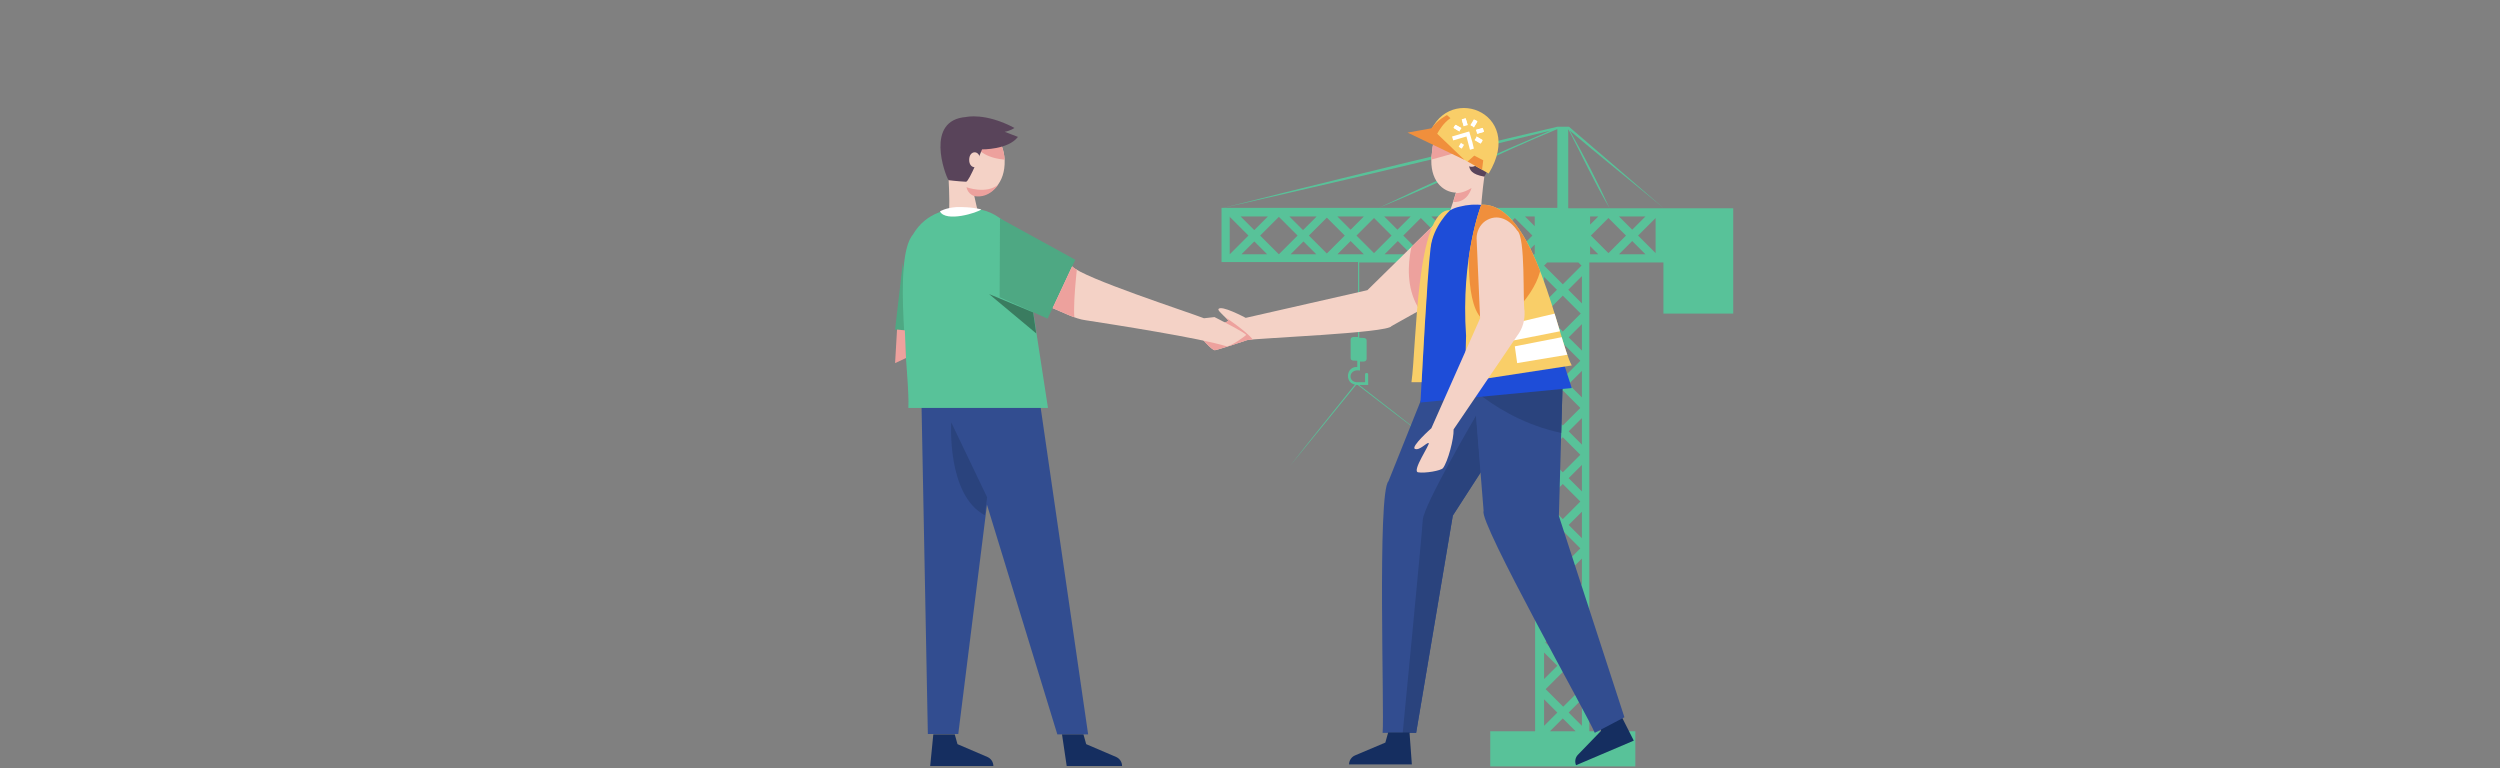 <?xml version="1.0" encoding="utf-8"?>
<!-- Generator: Adobe Illustrator 24.0.1, SVG Export Plug-In . SVG Version: 6.00 Build 0)  -->
<svg version="1.1" id="Layer_1" xmlns="http://www.w3.org/2000/svg" xmlns:xlink="http://www.w3.org/1999/xlink" x="0px" y="0px"
	 viewBox="0 0 641 197" style="enable-background:new 0 0 641 197;" xml:space="preserve">
<rect x="0" y="0" width="641" height="197" fill="#808080" stroke="none"/>
<style type="text/css">
	.st0{fill:#58C299;}
	.st1{clip-path:url(#XMLID_2_);fill:#EDA19D;}
	.st2{fill:#152E60;}
	.st3{clip-path:url(#XMLID_3_);fill:#2A437D;}
	.st4{clip-path:url(#XMLID_4_);fill:#2A437D;}
	.st5{clip-path:url(#XMLID_5_);fill:#EDA19D;}
	.st6{fill:#F4D2C6;}
	.st7{fill:#EDA19D;}
	.st8{fill:#59445A;}
	.st9{fill:#1E4DD8;}
	.st10{fill:#F9CE68;}
	.st11{fill:#F08F3C;}
	.st12{clip-path:url(#XMLID_6_);fill:#F08F3C;}
	.st13{clip-path:url(#XMLID_6_);fill:#FFFFFF;}
	.st14{fill:#4EA883;}
	.st15{clip-path:url(#XMLID_7_);fill:#EDA19D;}
	.st16{fill:#324D90;}
	.st17{fill:#2A437D;}
	.st18{fill:#FFFFFF;}
	.st19{fill:#3A7C60;}
	.st20{clip-path:url(#XMLID_8_);fill:#EDA19D;}
</style>
<path class="st0" d="M426.6,53.4c-0.4,0-17.9,0-19,0v0h-5.5V33.1c3.5,6.7,6.7,13.7,10.6,20.3c-3.1-6.8-6.5-13.4-10.2-19.9
	C409.2,39.2,420,47.9,426.6,53.4c-6.8-5.9-17.3-14.9-24.3-20.9l-0.1,0c0,0-2.9,0-2.9,0c-0.1,0-21.5,5.1-21.6,5.1
	c-21.1,5-43.4,10.5-64.5,15.8c21.2-4.8,43.5-10,64.6-15.1c-0.1,0,14.5-3.5,19.7-4.8c-14.8,6.3-29.5,12.9-44,19.8
	c15.4-6.2,30.5-13.9,45.8-20.2v20.2h-5.5v0c-0.1,0-78.3,0-78.5,0c0,0-2.1,0-2.1,0v13.9h2.1h32.9v19.2c-0.6,0.1-1.9-0.3-1.9,0.7
	c0,0,0,4.7,0,4.7c0,0.9,1.2,0.6,1.7,0.7v1.6c-2.8-0.2-3.3,4-0.6,4.5c-4.8,6-12.1,15-16.6,20.8c4.8-5.8,12.1-14.8,16.9-20.7
	c0.1,0,0.3,0,0.4,0c5.8,4.5,13.8,10.6,19.2,14.7c-5.3-4.2-13.4-10.5-18.8-14.7h2.3v-2.7c0-0.5-0.8-0.5-0.8,0c0,0,0,2,0,2h-2.2
	c-2.3-0.2-2-3.5,0.9-3v-2.3c0.5,0,1.7,0.2,1.7-0.7c0,0,0-4.7,0-4.7c0-0.9-1.3-0.6-1.9-0.7V67.3c0.3,0,44.8,0,45.1,0v120.2h-11.5v9
	h37.2v-9h-11.8V67.3c1.1,0,18.6,0,19,0v13.1h17.9v-27H426.6z M385.8,55.5l-3.4,3.4l-3.4-3.4H385.8z M373.8,55.5l-3.4,3.4l-3.4-3.4
	H373.8z M361.7,55.5l-3.4,3.4l-3.4-3.4H361.7z M349.7,55.5l-3.4,3.4l-3.4-3.4H349.7z M337.6,55.5l-3.5,3.5l-3.5-3.5H337.6z
	 M325.1,55.5l-3.5,3.5l-3.5-3.5H325.1z M315.3,65.2v-9.7h0.1l-0.1,0.1l4.8,4.8L315.3,65.2L315.3,65.2z M318.3,65.2l3.3-3.3l3.3,3.3
	H318.3z M323.1,60.4l4.8-4.8l4.8,4.8l-4.8,4.8L323.1,60.4z M330.9,65.2l3.3-3.3l3.3,3.3H330.9z M335.6,60.4l4.6-4.6l4.6,4.6
	l-4.6,4.6L335.6,60.4z M342.9,65.2l3.4-3.4l3.4,3.4H342.9z M347.8,60.4l4.5-4.5l4.5,4.5l-4.5,4.5L347.8,60.4z M355,65.2l3.4-3.4
	l3.4,3.4H355z M359.8,60.4l4.5-4.5l4.5,4.5l-4.5,4.5L359.8,60.4z M367,65.2l3.4-3.4l3.4,3.4H367z M371.9,60.4l4.5-4.5l4.5,4.5
	l-4.5,4.5L371.9,60.4z M379,65.2l3.4-3.4l3.4,3.4H379z M383.9,60.4l4.5-4.5l4.5,4.5l-4.5,4.5L383.9,60.4z M393.5,65.2H391l2.5-2.5
	V65.2z M393.5,58l-2.5-2.5h2.5V58z M396.7,67.3h8l0.8,0.8l-4.8,4.8l-4.8-4.8L396.7,67.3z M396.2,164.7l4.5-4.5l4.5,4.5l-4.5,4.5
	L396.2,164.7z M405.3,176.7l-4.5,4.5l-4.5-4.5l4.5-4.5L405.3,176.7z M396.2,152.7l4.5-4.5l4.5,4.5l-4.5,4.5L396.2,152.7z
	 M396.2,140.6l4.5-4.5l4.5,4.5l-4.5,4.5L396.2,140.6z M396.2,128.6l4.5-4.5l4.5,4.5l-4.5,4.5L396.2,128.6z M396.2,116.6l4.5-4.5
	l4.5,4.5l-4.5,4.5L396.2,116.6z M396.2,104.6l4.5-4.5l4.5,4.5l-4.5,4.5L396.2,104.6z M396.2,92.5l4.5-4.5l4.5,4.5l-4.5,4.5
	L396.2,92.5z M396.1,80.4l4.6-4.6l4.6,4.6l-4.6,4.6L396.1,80.4z M395.9,71l3.3,3.3l-3.3,3.3V71z M395.9,83.1l3.4,3.4l-3.4,3.4V83.1z
	 M395.9,95.2l3.4,3.4l-3.4,3.4V95.2z M395.9,107.2l3.4,3.4l-3.4,3.4V107.2z M395.9,119.2l3.4,3.4l-3.4,3.4V119.2z M395.9,131.2
	l3.4,3.4l-3.4,3.4V131.2z M395.9,143.3l3.4,3.4l-3.4,3.4V143.3z M395.9,155.3l3.4,3.4l-3.4,3.4V155.3z M395.9,167.3l3.4,3.4
	l-3.4,3.4V167.3z M395.9,179.3l3.4,3.4l-3.4,3.4V179.3z M397.4,187.5l3.3-3.3l3.3,3.3H397.4z M405.6,186.1l-3.4-3.4l3.4-3.4V186.1z
	 M405.6,174.1l-3.4-3.4l3.4-3.4V174.1z M405.6,162.1l-3.4-3.4l3.4-3.4V162.1z M405.6,150l-3.4-3.4l3.4-3.4V150z M405.6,138l-3.4-3.4
	l3.4-3.4V138z M405.6,126l-3.4-3.4l3.4-3.4V126z M405.6,114l-3.4-3.4l3.4-3.4V114z M405.6,101.9l-3.4-3.4l3.4-3.4V101.9z
	 M405.6,89.9l-3.4-3.4l3.4-3.4V89.9z M405.6,77.8l-3.5-3.5l3.5-3.5V77.8z M421.9,55.5l-3.4,3.4l-3.4-3.4H421.9z M407.7,55.5
	L407.7,55.5l2.1,0l-2.1,2.1V55.5z M407.7,65.2v-2.1l2.1,2.1H407.7z M407.9,60.4l4.5-4.5l4.5,4.5l-4.5,4.5L407.9,60.4z M415.1,65.2
	l3.4-3.4l3.4,3.4H415.1z M424.5,64.9l-4.5-4.5l4.5-4.5V64.9z"/>
<g>
	<g>
		<defs>
			<path id="XMLID_00000065069550149579255900000015473542706294386314_" d="M350.6,74.4l-31.2,7.1c0,0-6.5-3.5-7-2.2
				c-0.2,0.5,2.7,2.7,2.5,3c-0.2,0.3-7.3,2.8-7.2,3.6c0.1,0.7,3,3.9,3.8,3.9c0.8-0.1,8.3-2.6,8.3-2.6l0,0c2.3-0.5,36.2-1.8,37-3.6
				c0,0,10.2-5.7,10.2-5.7l0.4-20L350.6,74.4z"/>
		</defs>
		<use xlink:href="#XMLID_00000065069550149579255900000015473542706294386314_"  style="overflow:visible;fill:#F4D2C6;"/>
		<clipPath id="XMLID_2_">
			<use xlink:href="#XMLID_00000065069550149579255900000015473542706294386314_"  style="overflow:visible;"/>
		</clipPath>
		<path class="st1" d="M363.2,58.9c0,0-6,14.4,2.9,23.1l4.8-27.3l-5.2,0.1L363.2,58.9z"/>
		<path class="st1" d="M314.4,81.5c0,0,6.9,4.6,7.2,6.3c0,0-9.4,2.7-10.2,2.6c-0.8-0.1-3.8-2.6-3.8-2.6l0.4-2.7L314.4,81.5"/>
	</g>
	<g>
		<path class="st2" d="M410.2,184.8l0.3,2.6l-5.9,6.1c-0.7,0.7-0.9,1.8-0.5,2.7l0,0l14.8-6.3l-3.7-7.3L410.2,184.8z"/>
		<g>
			<defs>
				<path id="XMLID_00000127033558397287613800000017438799015210022798_" d="M367.5,94.7l-11.5,28.7c-2.9,3-1,59.6-1.5,64.5h8.6
					l9.4-55.7l20.9-32.4L367.5,94.7z"/>
			</defs>
			<use xlink:href="#XMLID_00000127033558397287613800000017438799015210022798_"  style="overflow:visible;fill:#324D90;"/>
			<clipPath id="XMLID_3_">
				<use xlink:href="#XMLID_00000127033558397287613800000017438799015210022798_"  style="overflow:visible;"/>
			</clipPath>
			<path class="st3" d="M379.7,121.3l-1.2-14.8c0,0-13.5,23-13.7,26.8c-0.2,3.8-5.3,56.2-5.3,56.2h6.2
				C367.5,180.6,374.2,127.6,379.7,121.3"/>
		</g>
		<g>
			<defs>
				<path id="XMLID_00000003105535504277580010000004713342952860962691_" d="M377.5,95l2.9,36c-1.4,2.7,27.3,53.6,28.5,56.9l7.6-4
					l-16.8-51.6l1-35.6L377.5,95z"/>
			</defs>
			<use xlink:href="#XMLID_00000003105535504277580010000004713342952860962691_"  style="overflow:visible;fill:#324D90;"/>
			<clipPath id="XMLID_4_">
				<use xlink:href="#XMLID_00000003105535504277580010000004713342952860962691_"  style="overflow:visible;"/>
			</clipPath>
			<path class="st4" d="M372.9,95.2c0,0,10.6,12.8,28.9,16.1l0.5-14.3l-28.5-3.7L372.9,95.2"/>
		</g>
		<path class="st2" d="M355.9,187.9l-0.7,2.5l-7.8,3.3c-0.9,0.4-1.5,1.3-1.5,2.3l0,0H362l-0.6-8.2H355.9z"/>
		<g>
			<g>
				<g>
					<g>
						<defs>
							<path id="XMLID_00000155105378081643644990000010728013900507552954_" d="M381.3,41c-1.9,12.2-16.2,10.8-14.1-2.2
								C368.1,26.3,382.7,29.7,381.3,41z"/>
						</defs>
						<use xlink:href="#XMLID_00000155105378081643644990000010728013900507552954_"  style="overflow:visible;fill:#F4D2C6;"/>
						<clipPath id="XMLID_5_">
							<use xlink:href="#XMLID_00000155105378081643644990000010728013900507552954_"  style="overflow:visible;"/>
						</clipPath>
						<polygon class="st5" points="364.9,41.5 378.2,37.8 377,34.4 365.8,34.5 						"/>
					</g>
					<path class="st6" d="M381.3,40.4c0,0-2.4,14.3-1.4,18.8c0,0-5,0.9-9.5-1.1c0,0,4.4-12,4.2-14.9L381.3,40.4z"/>
				</g>
				<path class="st7" d="M373.3,49.5c0,0,1.6,0.2,4-1.3c0,0-0.9,3.8-4.7,3.6L373.3,49.5z"/>
				<path class="st8" d="M366.9,35.9c0,0,3.4,1.1,9.1,1.2c2.2,3.7-2,7,4.6,8.2c2.1-4.2,7.2-13.8-3.7-16
					C371.9,28.2,368,30.3,366.9,35.9z"/>
				<path class="st6" d="M379,41.3c-0.3,2.2-3.6,1.8-3.4-0.4C375.9,38.7,379.2,39.1,379,41.3z"/>
			</g>
			<path id="XMLID_00000090976543879680949650000007640432038518017442_" class="st9" d="M391.9,65.2c-2.8-9.8-9.1-14.4-17.7-12.2
				c-6.7,1.5-7.6,9.3-8.1,15.5l-1.9,34.7l38.8-3.7L391.9,65.2z"/>
			<g>
				<path class="st10" d="M366.1,35.7l15.6,8.8C391.5,28.4,370,20.8,366.1,35.7z"/>
				<g>
					<polygon class="st11" points="378,39.9 376.3,41.4 380,43.5 380.3,41.1 					"/>
					<path class="st11" d="M371.9,30.3l-0.9-0.8c0,0-2.4,1.2-4,3.4l-6.1,1.1l14.6,7l-7-6.7C368.9,33.5,370.2,31.4,371.9,30.3z"/>
				</g>
			</g>
			<g>
				<defs>
					<path id="XMLID_00000116914171064841771710000005852336953096152221_" d="M379.8,52.5c0,0-5.3,13.4-3.9,33.6l-0.3,11.8
						l27.4-4.2C399.5,87.4,393.6,51.8,379.8,52.5z"/>
				</defs>
				<use xlink:href="#XMLID_00000116914171064841771710000005852336953096152221_"  style="overflow:visible;fill:#F9CE68;"/>
				<clipPath id="XMLID_6_">
					<use xlink:href="#XMLID_00000116914171064841771710000005852336953096152221_"  style="overflow:visible;"/>
				</clipPath>
				<path class="st12" d="M376.8,61c0,0-1.6,18.8,4.1,21.3c5.8,2.5,14.6-9.8,14.1-14.4c-0.5-4.6-4.2-13.2-7.3-14.7
					C384.6,51.5,378.3,46,376.8,61z"/>
				<polygon class="st13" points="399.5,80.2 386.8,83.2 387.5,87.4 401.2,84.7 				"/>
				<polygon class="st13" points="401.2,86.3 388.4,88.8 389,93.1 402.8,90.8 				"/>
			</g>
			<path class="st10" d="M371.8,53.9c-8.7-0.5-8.6,34.9-9.9,44.1h2.6c0,0,1.4-27.1,2.3-34.4C367.4,58,371.8,53.9,371.8,53.9z"/>
		</g>
	</g>
	<path class="st6" d="M390.9,79.8c-0.5-2.5,0.3-19.1-1.9-20.7c-1.9-2.8-5.1-4.5-8.2-2.4l0,0c-1.4,1-2.2,2.7-2.2,4.4l0.9,20.5
		L367,109.8c0,0-5.4,4.8-4.2,5.3c1.2,0.5,3-1.7,3.5-1.5c0.5,0.2-4.4,7.2-2.7,7.5c1.7,0.3,5.9-0.4,6.4-1.1c1.2-1.6,2.8-7.4,2.7-9.9
		l16.3-24C390.4,84.3,391,82.1,390.9,79.8z"/>
</g>
<g>
	<g>
		<polygon class="st14" points="231.5,67.3 229.5,84.5 232.9,84.7 		"/>
		<g>
			<g>
				<g>
					<g>
						<g>
							<defs>
								<path id="XMLID_00000003101568831761627690000011865195156330074531_" d="M242.9,41.7c0.6,11.8,15,11.2,14.7-0.6
									C257,29.4,242.7,29.9,242.9,41.7z"/>
							</defs>
							<use xlink:href="#XMLID_00000003101568831761627690000011865195156330074531_"  style="overflow:visible;fill:#F4D2C6;"/>
							<clipPath id="XMLID_7_">
								<use xlink:href="#XMLID_00000003101568831761627690000011865195156330074531_"  style="overflow:visible;"/>
							</clipPath>
							<path class="st15" d="M250.3,37.6c0,0,1.6,3.1,8.2,3.4c0,0-0.1-2.7-1.3-4.4L250.3,37.6z"/>
						</g>
						<path class="st6" d="M242.9,41.1c0,0,1.2,13.8-0.1,17.9c0,0,4.6,1.2,9.1-0.3c0,0-3.3-11.7-2.8-14.4L242.9,41.1z"/>
					</g>
				</g>
				<path class="st7" d="M249.9,50.3c0,0-1.7-0.4-2.1-2.3c0,0,5.1,1.9,8.2-0.7C255.9,47.4,253.8,50.9,249.9,50.3z"/>
			</g>
			<path class="st8" d="M257.6,33.8c1.6-0.3,2.5-1,2.5-1c-7.5-4-12.4-2.8-12.4-2.8s0,0,0,0c-10.6,0.8-5.4,14.8-4.5,16.2
				c0,0,2.4,0.3,4.5,0.4c0.8,0,4.1-8.3,4.1-8.3s6.7,0.1,9.2-3.2L257.6,33.8z"/>
			<path class="st6" d="M251.3,41c0,2.5-2.8,2.5-2.8,0C248.5,38.4,251.3,38.4,251.3,41z"/>
		</g>
		<polyline class="st16" points="264.6,89.2 279,188.3 271.1,188.3 240.8,89.4 263.1,89.2 		"/>
		<path class="st16" d="M263.1,89.2h-11.7l0,0.1L236,89.4l1.9,98.8h7.8l9.2-73.5C269.8,105.8,263.1,89.2,263.1,89.2z"/>
		<path id="XMLID_00000049908439704555612950000007524158253478496132_" class="st0" d="M263,67.5c-1.2-8.1-7.1-14-13.9-14
			c-5.9-0.5-11.7,1-15,6.6c-5.4,6.3-0.7,36.8-1.2,44.5h35.8L263,67.5z"/>
		<path class="st17" d="M253.1,127.5l-9.2-19.2c0,0-1.2,18.6,8.6,23.8L253.1,127.5z"/>
		<path class="st2" d="M277.8,188.3l0.7,2.5l7.7,3.3c0.9,0.4,1.5,1.3,1.5,2.3h-14.2l-1.2-8.1H277.8z"/>
		<path class="st2" d="M244.8,188.3l0.7,2.5l7.7,3.3c0.9,0.4,1.5,1.3,1.5,2.3h-16.2l0.8-8.1H244.8z"/>
		<path class="st18" d="M241,54.2c1.5,2.9,9.7,0.3,10.6-0.5c0,0-2.2-0.7-6.4-0.6C242.4,53.3,241,54.2,241,54.2z"/>
		<polygon class="st14" points="256.4,56 275.7,66.6 268.6,81.7 256.3,76.2 		"/>
		<polygon class="st19" points="264.9,80.1 253.6,75.4 265.7,85.5 		"/>
		<polyline class="st7" points="232,84.7 230,84.5 229.5,93.1 232.3,91.8 		"/>
	</g>
	<g>
		<defs>
			<path id="XMLID_00000056416146393372772700000003260085340398305444_" d="M311.4,81.3c-0.2,0-1.8,0.2-2.7,0.3
				c-4.1-1.6-31.2-10.4-33.8-13.3l-5,10.7c2.4,1,5.9,2.8,8.4,3.1c7.1,1.1,29.6,4.6,36.2,6.7c1.2,0,4.7-2.6,5-2.9
				C319.7,85.5,311.6,81.4,311.4,81.3z"/>
		</defs>
		<use xlink:href="#XMLID_00000056416146393372772700000003260085340398305444_"  style="overflow:visible;fill:#F4D2C6;"/>
		<clipPath id="XMLID_8_">
			<use xlink:href="#XMLID_00000056416146393372772700000003260085340398305444_"  style="overflow:visible;"/>
		</clipPath>
		<path class="st20" d="M276.2,68.3c0,0-1.4,11.8-0.5,14.4L265,78.1l6.1-12L276.2,68.3z"/>
	</g>
</g>
<g>
	<path class="st18" d="M374.2,33.7l-1.5-0.9c0.1-0.1,0.1-0.3,0.2-0.4c0.1-0.1,0.2-0.3,0.3-0.4l1.5,0.9c-0.1,0.1-0.2,0.3-0.3,0.4
		C374.3,33.4,374.2,33.5,374.2,33.7z"/>
	<path class="st18" d="M375.3,32.3l-0.5-1.7c0.3-0.1,0.6-0.2,1-0.3l0.5,1.7C376,32.1,375.6,32.2,375.3,32.3z"/>
	<path class="st18" d="M377.6,32.4c-0.1-0.1-0.3-0.2-0.5-0.2l0.9-1.5c0.1,0.1,0.3,0.1,0.4,0.2c0.1,0.1,0.3,0.2,0.4,0.3l-0.9,1.5
		C377.8,32.6,377.7,32.5,377.6,32.4z"/>
	<path class="st18" d="M378.5,33.3l1.7-0.5c0.1,0.3,0.2,0.6,0.3,1l-1.7,0.5C378.7,33.9,378.6,33.6,378.5,33.3z"/>
	<path class="st18" d="M379.9,36.4c-0.1,0.1-0.2,0.3-0.3,0.4l-1.5-0.9c0.1-0.1,0.2-0.3,0.3-0.4c0.1-0.1,0.2-0.3,0.2-0.5l1.5,0.9
		C380.1,36.1,380,36.3,379.9,36.4z"/>
	<path class="st18" d="M377.9,38.1c-0.3,0.1-0.6,0.2-1,0.3L376,35l-0.7,0.2l-1,0.3l-1.7,0.5c-0.1-0.3-0.2-0.6-0.3-1l1.7-0.5l1-0.3
		l0.7-0.2l0.3-0.1l0.4-0.1l0.3-0.1l0.1,0.3l0.1,0.4l0.1,0.3l0.2,0.7l0.3,1L377.9,38.1z"/>
	<path class="st18" d="M378.8,31.1l-0.9,1.5c-0.1-0.1-0.3-0.2-0.4-0.3c-0.1-0.1-0.3-0.2-0.5-0.2l0.9-1.5c0.1,0.1,0.3,0.1,0.4,0.2
		C378.6,30.9,378.7,31,378.8,31.1z"/>
	<path class="st18" d="M375,36.9c0.1,0.1,0.3,0.2,0.4,0.2l-0.6,1c-0.1-0.1-0.3-0.1-0.4-0.2s-0.3-0.2-0.4-0.3l0.6-1
		C374.7,36.7,374.8,36.8,375,36.9z"/>
	<path class="st18" d="M374.7,32.8c-0.1,0.1-0.2,0.3-0.3,0.4c-0.1,0.1-0.2,0.3-0.2,0.5l-1.5-0.9c0.1-0.1,0.1-0.3,0.2-0.4
		c0.1-0.1,0.2-0.3,0.3-0.4L374.7,32.8z"/>
	<path class="st18" d="M379.9,36.4c-0.1,0.1-0.2,0.3-0.3,0.4l-1.5-0.9c0.1-0.1,0.2-0.3,0.3-0.4c0.1-0.1,0.2-0.3,0.2-0.5l1.5,0.9
		C380.1,36.1,380,36.3,379.9,36.4z"/>
	<path class="st18" d="M375.8,30.4l0.5,1.7c-0.3,0-0.7,0.1-1,0.3l-0.5-1.7C375.2,30.5,375.5,30.4,375.8,30.4z"/>
	<path class="st18" d="M380.4,33.8l-1.7,0.5c0-0.3-0.1-0.7-0.3-1l1.7-0.5C380.3,33.2,380.4,33.5,380.4,33.8z"/>
</g>
</svg>
